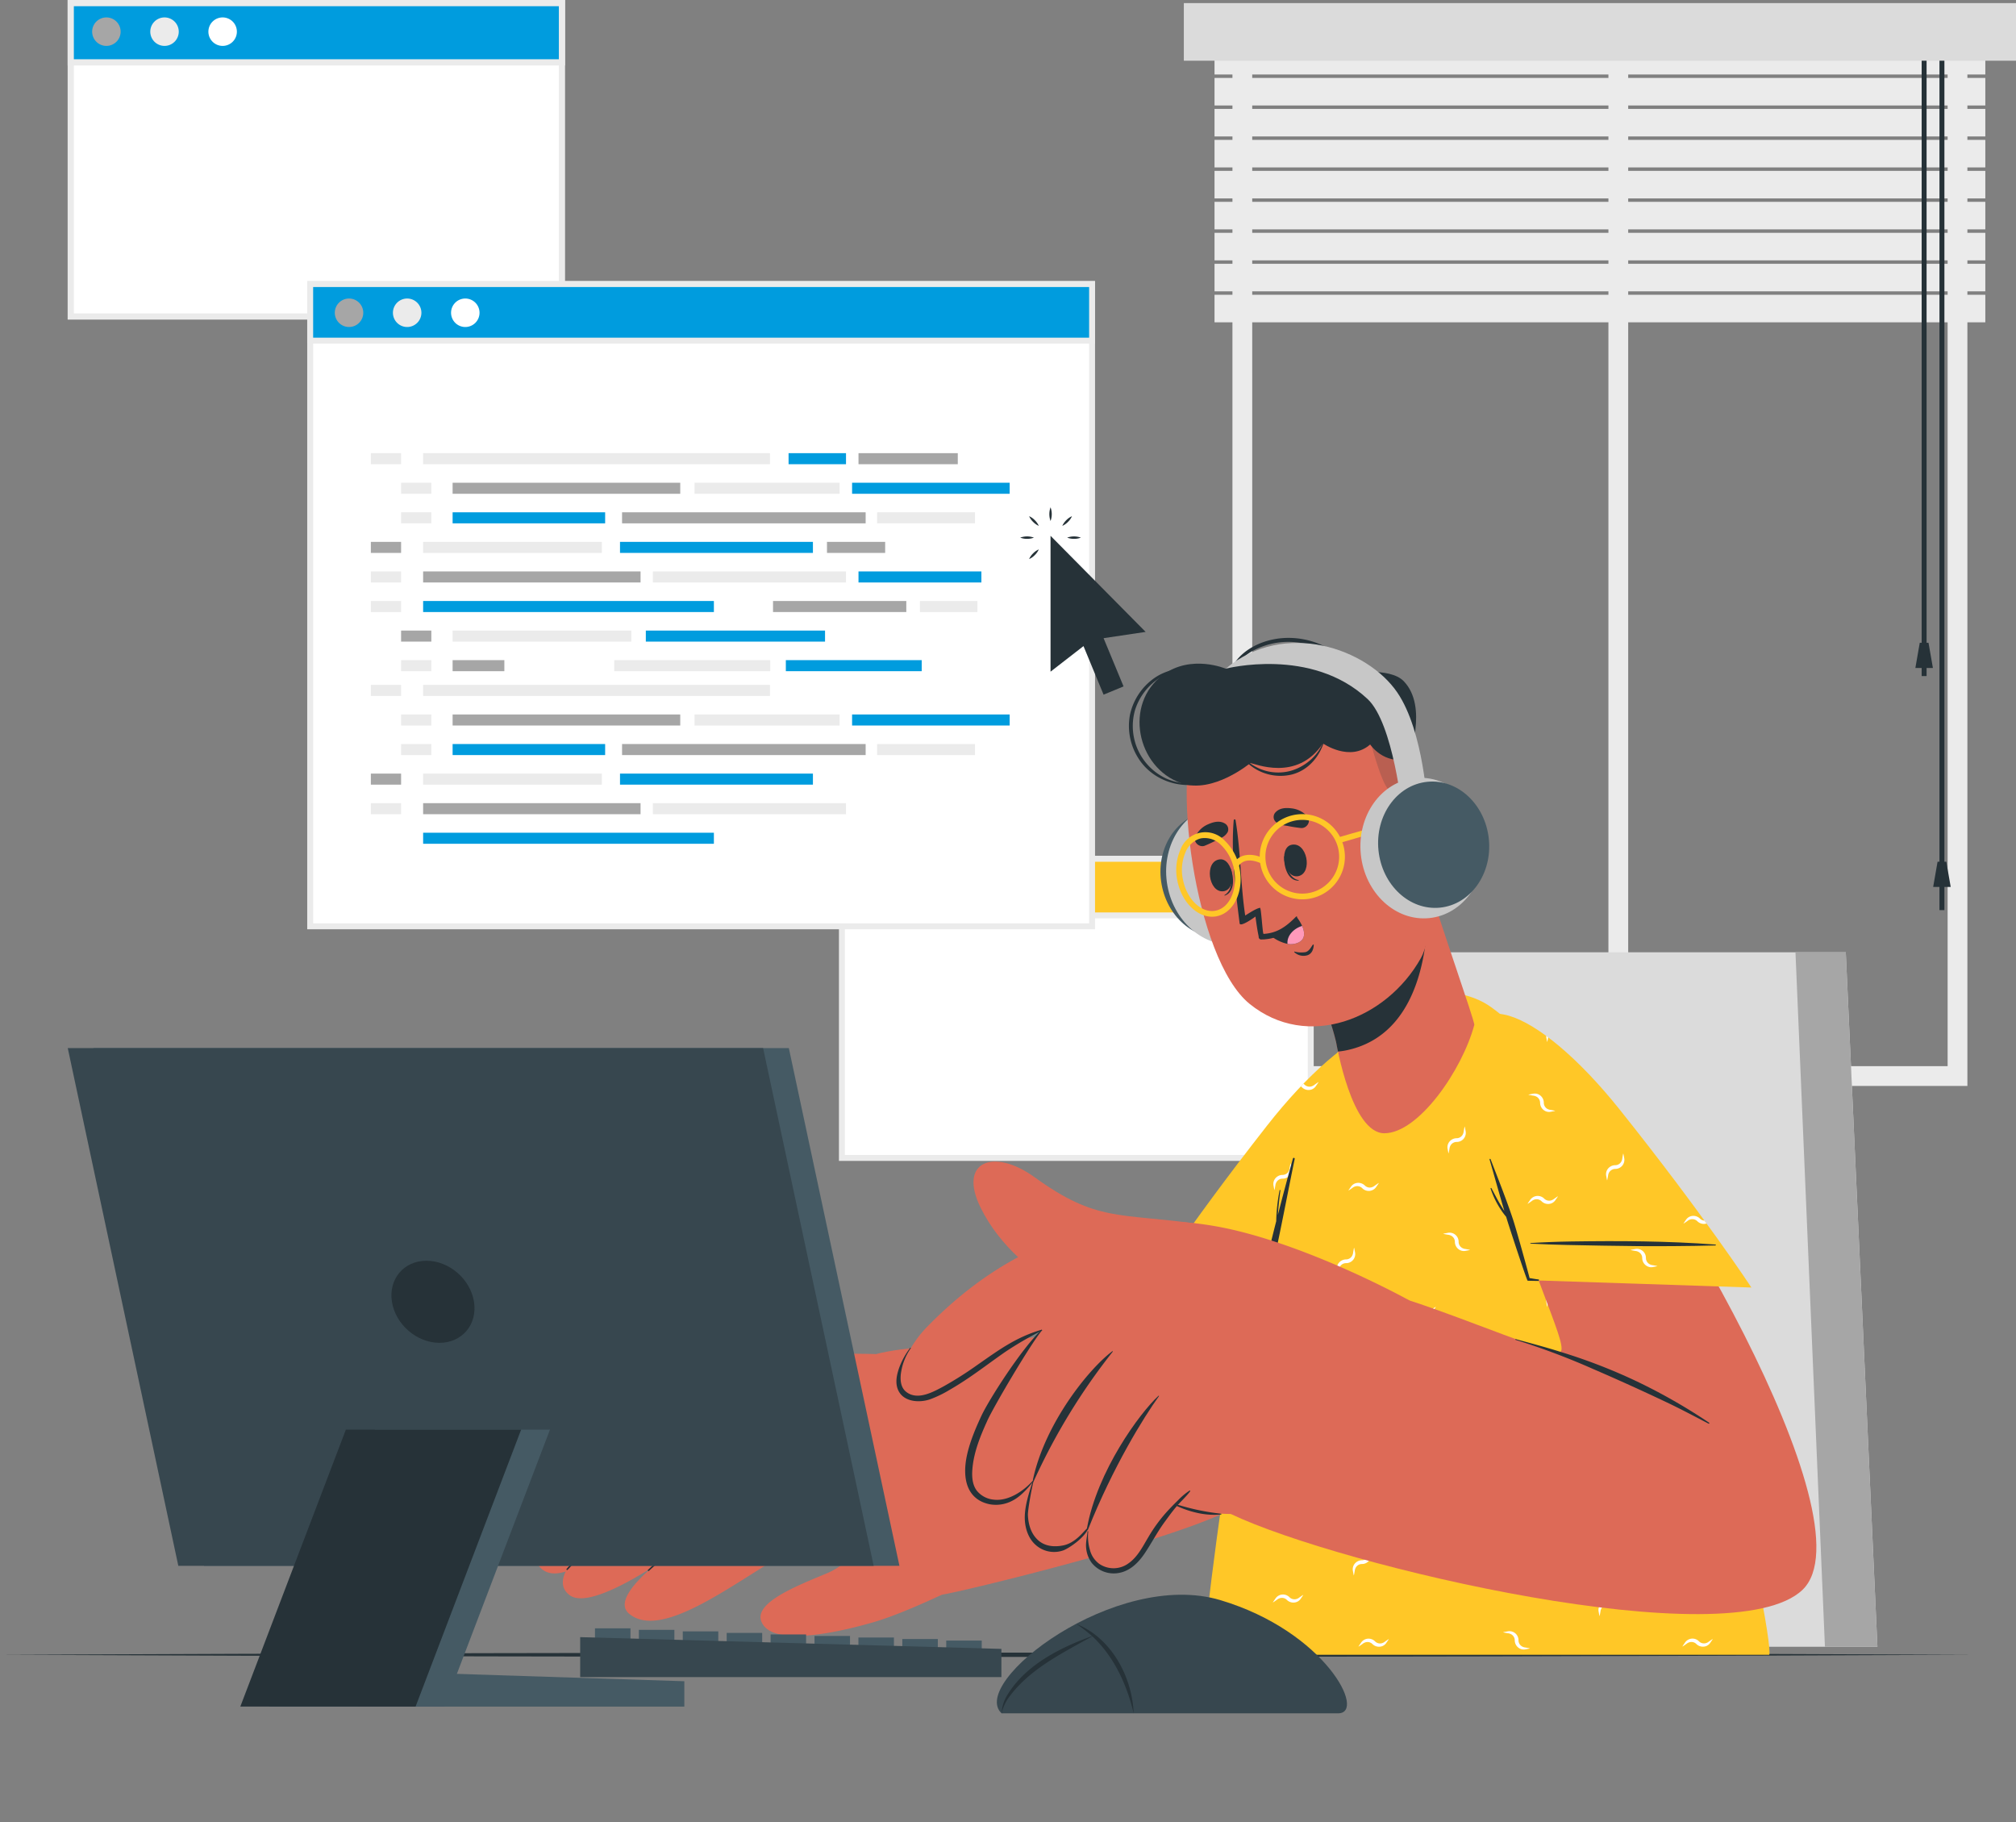 <svg xmlns="http://www.w3.org/2000/svg" xmlns:xlink="http://www.w3.org/1999/xlink" width="700" height="632.615" viewBox="0 0 700 632.615"><rect x="0" y="0" width="700" height="632.615" fill="#808080" stroke="none"/><defs><clipPath id="a"><rect width="700" height="632.615" fill="none"></rect></clipPath><clipPath id="d"><rect width="23.061" height="46.441" fill="none"></rect></clipPath></defs><g transform="translate(-9280 3676.989)"><path d="M524,375.985H268.808V1.409H524Zm-248.321-6.864H517.133V8.276H275.676Z" transform="translate(9439.125 -3675.978)" fill="#ebebeb"></path><rect width="6.865" height="362.486" transform="translate(9838.482 -3665.91)" fill="#ebebeb"></rect><rect width="267.637" height="9.559" transform="translate(9701.71 -3660.689)" fill="#ebebeb"></rect><rect width="267.637" height="9.559" transform="translate(9701.71 -3649.936)" fill="#ebebeb"></rect><rect width="267.637" height="9.559" transform="translate(9701.71 -3639.182)" fill="#ebebeb"></rect><rect width="267.637" height="9.559" transform="translate(9701.71 -3628.426)" fill="#ebebeb"></rect><rect width="267.637" height="9.559" transform="translate(9701.71 -3617.672)" fill="#ebebeb"></rect><rect width="267.637" height="9.559" transform="translate(9701.71 -3606.919)" fill="#ebebeb"></rect><rect width="267.637" height="9.559" transform="translate(9701.71 -3596.165)" fill="#ebebeb"></rect><rect width="267.637" height="9.559" transform="translate(9701.71 -3585.409)" fill="#ebebeb"></rect><rect width="267.637" height="9.559" transform="translate(9701.71 -3574.656)" fill="#ebebeb"></rect><rect width="1.716" height="220.34" transform="translate(9947.24 -3662.629)" fill="#263238"></rect><path d="M413.068,145.064h-6.093l1.527-8.753h3.038Z" transform="translate(9538.082 -3590.155)" fill="#263238"></path><rect width="1.716" height="301.592" transform="translate(9953.427 -3662.629)" fill="#263238"></rect><path d="M416.669,191.5h-6.093l1.527-8.753h3.038Z" transform="translate(9540.662 -3560.575)" fill="#263238"></path><rect width="288.944" height="19.997" transform="translate(9691.055 -3675.909)" fill="#dbdbdb"></rect><path d="M486.047,451.311H278.179l41.446-241.094H475.064Z" transform="translate(9445.836 -3556.611)" fill="#dbdbdb"></path><path d="M411.174,451.311H392.948L382.719,210.217H400.19Z" transform="translate(9520.71 -3556.611)" fill="#a6a6a6"></path><g transform="translate(9280 -3676.989)"><g clip-path="url(#a)"><path d="M0,350.992c219.606-1,465.954-1.011,685.557,0-219.6,1.011-465.952,1-685.557,0" transform="translate(0 223.474)" fill="#263238"></path></g></g><rect width="170.559" height="108.8" transform="translate(9304.566 -3675.909)" fill="#fff"></rect><path d="M15.841,2.154H184.248V108.8H15.841Zm-2.155,108.8H186.4V0H13.686Z" transform="translate(9289.803 -3676.988)" fill="#ebebeb"></path><path d="M0,0H170.559V20.576H0Z" transform="translate(9304.566 -3675.911)" fill="#009cde"></path><path d="M15.841,2.153H184.248v18.42H15.841ZM13.686,22.735H186.4V0H13.686Z" transform="translate(9289.803 -3676.987)" fill="#ebebeb"></path><g transform="translate(9280 -3676.989)"><g clip-path="url(#a)"><path d="M29.42,8.635a4.943,4.943,0,1,1-4.943-4.944A4.943,4.943,0,0,1,29.42,8.635" transform="translate(12.464 2.357)" fill="#a6a6a6"></path><path d="M41.741,8.635a4.943,4.943,0,1,1-4.946-4.944,4.943,4.943,0,0,1,4.946,4.944" transform="translate(20.326 2.357)" fill="#ebebeb"></path><path d="M54.062,8.635a4.943,4.943,0,1,1-4.943-4.944,4.943,4.943,0,0,1,4.943,4.944" transform="translate(28.186 2.357)" fill="#fff"></path><rect width="162.792" height="103.845" transform="translate(292.331 298.145)" fill="#fff"></rect><path d="M342.681,287.284H177.831v-105.9h164.85Zm-162.79-2.059H340.624V183.437H179.891Z" transform="translate(113.469 115.734)" fill="#ebebeb"></path><rect width="162.792" height="19.638" transform="translate(292.331 298.143)" fill="#ffc727"></rect><path d="M342.681,203.078H177.831v-21.7h164.85Zm-162.79-2.059H340.624v-17.58H179.891Z" transform="translate(113.469 115.734)" fill="#ebebeb"></path><path d="M193.567,190.016a4.943,4.943,0,1,1-4.943-4.942,4.943,4.943,0,0,1,4.943,4.942" transform="translate(117.199 118.09)" fill="#a6a6a6"></path><path d="M205.888,190.016a4.943,4.943,0,1,1-4.942-4.942,4.943,4.943,0,0,1,4.942,4.942" transform="translate(125.061 118.09)" fill="#ebebeb"></path><path d="M218.209,190.016a4.943,4.943,0,1,1-4.943-4.942,4.943,4.943,0,0,1,4.943,4.942" transform="translate(132.922 118.09)" fill="#fff"></path><rect width="271.49" height="222.961" transform="translate(107.701 98.616)" fill="#fff"></rect><path d="M338.669,284.592H65.121V59.574H338.669ZM67.18,282.535H336.615V61.631H67.18Z" transform="translate(41.551 38.013)" fill="#ebebeb"></path><rect width="271.49" height="19.638" transform="translate(107.701 98.614)" fill="#009cde"></rect><path d="M338.669,81.269H65.121v-21.7H338.669ZM67.18,79.211H336.615V61.631H67.18Z" transform="translate(41.551 38.014)" fill="#ebebeb"></path><path d="M80.854,68.208a4.943,4.943,0,1,1-4.943-4.942,4.943,4.943,0,0,1,4.943,4.942" transform="translate(45.282 40.369)" fill="#a6a6a6"></path><path d="M93.175,68.208a4.943,4.943,0,1,1-4.942-4.942,4.943,4.943,0,0,1,4.942,4.942" transform="translate(53.144 40.369)" fill="#ebebeb"></path><path d="M105.5,68.208a4.943,4.943,0,1,1-4.942-4.942,4.943,4.943,0,0,1,4.942,4.942" transform="translate(61.004 40.369)" fill="#fff"></path><rect width="10.5" height="3.835" transform="translate(128.768 157.32)" fill="#ebebeb"></rect><rect width="120.438" height="3.835" transform="translate(146.92 157.32)" fill="#ebebeb"></rect><rect width="19.943" height="3.835" transform="translate(273.809 157.32)" fill="#009cde"></rect><rect width="19.943" height="3.835" transform="translate(319.426 208.641)" fill="#ebebeb"></rect><rect width="34.476" height="3.835" transform="translate(298.089 157.32)" fill="#a6a6a6"></rect><rect width="10.5" height="3.835" transform="translate(139.268 167.585)" fill="#ebebeb"></rect><rect width="79.04" height="3.835" transform="translate(157.155 167.585)" fill="#a6a6a6"></rect><rect width="46.279" height="3.835" transform="translate(268.41 208.641)" fill="#a6a6a6"></rect><rect width="75.495" height="3.835" transform="translate(146.919 198.377)" fill="#a6a6a6"></rect><rect width="52.962" height="3.835" transform="translate(157.157 177.849)" fill="#009cde"></rect><rect width="20.2" height="3.835" transform="translate(287.147 188.113)" fill="#a6a6a6"></rect><rect width="84.577" height="3.835" transform="translate(215.994 177.849)" fill="#a6a6a6"></rect><rect width="100.957" height="3.835" transform="translate(146.92 208.641)" fill="#009cde"></rect><rect width="54.713" height="3.835" transform="translate(295.864 167.585)" fill="#009cde"></rect><rect width="50.372" height="3.835" transform="translate(241.159 167.585)" fill="#ebebeb"></rect><rect width="33.991" height="3.835" transform="translate(304.546 177.849)" fill="#ebebeb"></rect><rect width="10.5" height="3.835" transform="translate(139.268 177.849)" fill="#ebebeb"></rect><rect width="10.5" height="3.835" transform="translate(128.768 188.113)" fill="#a6a6a6"></rect><rect width="62.053" height="3.835" transform="translate(146.919 188.113)" fill="#ebebeb"></rect><rect width="62.053" height="3.835" transform="translate(157.155 218.906)" fill="#ebebeb"></rect><rect width="47.175" height="3.835" transform="translate(272.862 229.171)" fill="#009cde"></rect><rect width="62.226" height="3.835" transform="translate(224.245 218.906)" fill="#009cde"></rect><rect width="54.166" height="3.835" transform="translate(213.271 229.171)" fill="#ebebeb"></rect><rect width="17.966" height="3.835" transform="translate(157.157 229.171)" fill="#a6a6a6"></rect><rect width="67.067" height="3.835" transform="translate(226.686 198.377)" fill="#ebebeb"></rect><rect width="42.673" height="3.835" transform="translate(298.089 198.377)" fill="#009cde"></rect><rect width="66.985" height="3.835" transform="translate(215.281 188.113)" fill="#009cde"></rect><rect width="10.5" height="3.835" transform="translate(128.768 198.377)" fill="#ebebeb"></rect><rect width="10.5" height="3.835" transform="translate(128.768 208.641)" fill="#ebebeb"></rect><rect width="10.5" height="3.835" transform="translate(139.268 218.906)" fill="#a6a6a6"></rect><rect width="10.5" height="3.835" transform="translate(139.268 229.171)" fill="#ebebeb"></rect><rect width="10.5" height="3.835" transform="translate(128.768 237.767)" fill="#ebebeb"></rect><rect width="120.438" height="3.835" transform="translate(146.92 237.767)" fill="#ebebeb"></rect><rect width="10.5" height="3.835" transform="translate(139.268 248.032)" fill="#ebebeb"></rect><rect width="79.04" height="3.835" transform="translate(157.155 248.032)" fill="#a6a6a6"></rect><rect width="75.495" height="3.835" transform="translate(146.919 278.824)" fill="#a6a6a6"></rect><rect width="52.962" height="3.835" transform="translate(157.157 258.295)" fill="#009cde"></rect><rect width="84.577" height="3.835" transform="translate(215.994 258.295)" fill="#a6a6a6"></rect><rect width="100.957" height="3.835" transform="translate(146.92 289.088)" fill="#009cde"></rect><rect width="54.713" height="3.835" transform="translate(295.864 248.032)" fill="#009cde"></rect><rect width="50.372" height="3.835" transform="translate(241.159 248.032)" fill="#ebebeb"></rect><rect width="33.991" height="3.835" transform="translate(304.546 258.295)" fill="#ebebeb"></rect><rect width="10.5" height="3.835" transform="translate(139.268 258.295)" fill="#ebebeb"></rect><rect width="10.5" height="3.835" transform="translate(128.768 268.559)" fill="#a6a6a6"></rect><rect width="62.053" height="3.835" transform="translate(146.919 268.559)" fill="#ebebeb"></rect><rect width="67.067" height="3.835" transform="translate(226.686 278.824)" fill="#ebebeb"></rect><rect width="66.985" height="3.835" transform="translate(215.281 268.559)" fill="#009cde"></rect><rect width="10.5" height="3.835" transform="translate(128.768 278.824)" fill="#ebebeb"></rect><path d="M241.1,149.093l6.935,16.746L241.1,168.7l-6.973-16.857-11.445,8.88V113.554l33.02,33.359Z" transform="translate(142.087 72.455)" fill="#263238"></path><path d="M222.85,112.262a6.918,6.918,0,0,1,0-4.744,6.917,6.917,0,0,1,0,4.744" transform="translate(141.924 68.604)" fill="#263238"></path><path d="M221.5,112.753a6.263,6.263,0,0,1-1.974-1.381,6.193,6.193,0,0,1-1.381-1.972,6.154,6.154,0,0,1,1.974,1.379,6.292,6.292,0,0,1,1.381,1.974" transform="translate(139.189 69.805)" fill="#263238"></path><path d="M221.008,114.1a6.264,6.264,0,0,1-2.372.419,6.18,6.18,0,0,1-2.372-.419,6.918,6.918,0,0,1,4.743,0" transform="translate(137.989 72.539)" fill="#263238"></path><path d="M221.5,116.435a6.292,6.292,0,0,1-1.381,1.974,6.185,6.185,0,0,1-1.974,1.381,6.182,6.182,0,0,1,1.381-1.974,6.264,6.264,0,0,1,1.974-1.381" transform="translate(139.189 74.294)" fill="#263238"></path><path d="M226.214,114.1a6.918,6.918,0,0,1,4.744,0,6.18,6.18,0,0,1-2.372.419,6.269,6.269,0,0,1-2.372-.419" transform="translate(144.338 72.539)" fill="#263238"></path><path d="M225.181,112.753a6.292,6.292,0,0,1,1.381-1.974,6.154,6.154,0,0,1,1.974-1.379,6.194,6.194,0,0,1-1.381,1.972,6.264,6.264,0,0,1-1.974,1.381" transform="translate(143.679 69.805)" fill="#263238"></path></g></g><g transform="translate(9280 -3676.989)"><g clip-path="url(#a)"><path d="M371.8,243.848c-12.631,55-38.193,124.638-57.946,138.687-15.935,11.331-99.511,31.293-104.17,31.795-11.539,1.165-34.325-80.343-22.364-83.65,15.07-4.174,86.7-6.4,90.773-10.587,4.228-4.375,30.294-39.673,59.805-80.566,20.367-28.256,41.737-29.8,33.9,4.326" transform="translate(117.366 139.279)" fill="#dd6a57"></path><path d="M264.124,366.074c-1.375.7-20.89,10.511-32.958,14.01-9,2.609-35.122,9.425-38.978-.2-2.641-6.562,12.25-12.379,22.683-16.726,5.5-2.29,12.273-8.045,10.65-11.58-2.832-6.178-16.985.028-26.291,5.435-18,10.458-41.968,29.279-52.964,20.15-4.151-3.453.673-9.737,7.733-15.9-11.455,7.181-23.671,13.073-28.437,9.42-2.735-2.079-2.862-4.934-1.34-8.194-3.537,1.15-6.662.926-8.837-1.377-3.725-3.9-1.908-9.648,2.166-15.543a4.441,4.441,0,0,1-3.383-2.223c-7.889-12.021,31.573-46.534,45.223-49.765,40.154-9.546,82.868-6.066,82.868-6.066,15.771,12.6,21.9,78.53,21.863,78.558" transform="translate(72.187 183.059)" fill="#dd6a57"></path><path d="M189.65,312.669a68.173,68.173,0,0,0-26.782,10.308c-10.179,6.719-16.931,14.584-25.472,22.5-.224.208.088.564.318.355,4.069-3.763,20.931-17.917,25.287-21.133a64.9,64.9,0,0,1,26.688-11.871c.1-.019.069-.175-.036-.162" transform="translate(87.617 199.501)" fill="#263238"></path><path d="M193.168,302.269c-10.552,2.888-21.367,5.8-31.16,10.793-10.72,5.463-19.106,14.369-27.356,22.938q-7.428,7.72-14.512,15.765c-.2.224.105.58.318.355q12.554-13.281,25.895-25.792a85.842,85.842,0,0,1,28.419-17.908c6.037-2.3,12.243-4.136,18.436-5.962.116-.034.08-.22-.039-.186" transform="translate(76.616 192.863)" fill="#263238"></path><path d="M184.734,293.171c-10.252,2.105-19.2,3.907-28.277,9.4-12.018,7.273-23.625,19.529-27.693,23.874-4.5,4.8-8.829,9.743-13.086,14.756-.175.2.175.511.357.31a340.211,340.211,0,0,1,31.279-30.975A67.724,67.724,0,0,1,164.8,299.162c6.38-2.748,13.218-4.307,19.95-5.922a.036.036,0,0,0-.015-.07" transform="translate(73.779 187.061)" fill="#263238"></path><path d="M241.8,312.655l77.038-3.268s13.988-38.174,19.135-72.061S314.247,215.6,285.647,252.1,241.8,312.655,241.8,312.655" transform="translate(154.279 138.697)" fill="#ffc727"></path><path d="M257.186,282c.525-.147,1.05-.21,1.569-.316a3.137,3.137,0,0,1,3.811,3.054,2.457,2.457,0,0,0,1.122,2.11,2.861,2.861,0,0,0,1.3.438c.525.108,1.05.171,1.575.318-.525.147-1.05.21-1.575.318a3.07,3.07,0,0,1-1.75-.169,3.23,3.23,0,0,1-1.963-2.99,2.426,2.426,0,0,0-1.193-2.046,3.08,3.08,0,0,0-1.324-.4c-.525-.107-1.05-.169-1.569-.314m54.2-46.8a3.073,3.073,0,0,1,1.322.4,2.423,2.423,0,0,1,1.192,2.044,3.237,3.237,0,0,0,1.964,2.99,3.068,3.068,0,0,0,1.75.169c.525-.108,1.05-.171,1.575-.318-.525-.147-1.05-.21-1.575-.318a2.861,2.861,0,0,1-1.3-.438,2.457,2.457,0,0,1-1.122-2.11,3.137,3.137,0,0,0-3.812-3.054c-.525.107-1.05.169-1.569.314.525.147,1.05.21,1.569.316m1.956,30.013a3.063,3.063,0,0,1-1.219.654,2.423,2.423,0,0,1-2.288-.6,3.232,3.232,0,0,0-3.5-.725,3.083,3.083,0,0,0-1.358,1.119c-.293.447-.62.862-.885,1.335.473-.262.888-.591,1.335-.885a2.862,2.862,0,0,1,1.225-.608,2.454,2.454,0,0,1,2.285.7,3.14,3.14,0,0,0,4.855-.535c.293-.445.62-.86.886-1.333-.473.267-.888.593-1.333.886M292.413,230.2a3.221,3.221,0,0,1-1.225.655,2.463,2.463,0,0,1-2.293-.606,4.293,4.293,0,0,0-.41-.361c-.311.311-.606.622-.9.95a2.068,2.068,0,0,1,.426.344,3.2,3.2,0,0,0,3.538.622,3.143,3.143,0,0,0,1.313-1.163c.295-.442.622-.851.885-1.326-.475.262-.885.59-1.326.885m-8.722,28.85a3.052,3.052,0,0,1-.4,1.322,2.42,2.42,0,0,1-2.046,1.193,3.238,3.238,0,0,0-2.99,1.964,3.067,3.067,0,0,0-.167,1.75c.107.525.171,1.05.318,1.569.146-.525.21-1.05.318-1.569a2.853,2.853,0,0,1,.438-1.3,2.456,2.456,0,0,1,2.108-1.124,3.139,3.139,0,0,0,3.055-3.81c-.107-.525-.171-1.05-.316-1.569-.146.525-.21,1.05-.316,1.569m22.055,29.338a3.075,3.075,0,0,1-.4,1.322,2.422,2.422,0,0,1-2.046,1.193,3.238,3.238,0,0,0-2.99,1.963,3.085,3.085,0,0,0-.169,1.75c.108.525.175,1.05.318,1.575.147-.525.211-1.05.318-1.575a2.888,2.888,0,0,1,.438-1.294,2.461,2.461,0,0,1,2.11-1.124,3.139,3.139,0,0,0,3.055-3.81c-.107-.525-.171-1.05-.316-1.575-.146.525-.21,1.05-.316,1.575" transform="translate(164.1 146.319)" fill="#fff"></path><path d="M315.455,263.383c-16.661-.424-33.375.314-50.032,1.381q-7.069.452-14.114,1.238c-.131.015-.148.21-.006.21,8.325.038,16.648-.263,24.974-.525,8.348-.256,16.7-.58,25.046-1.069,4.709-.276,9.416-.549,14.122-.922.2-.017.218-.311.01-.316" transform="translate(160.284 167.978)" fill="#263238"></path><path d="M254.988,440.333H451.61c2.166-3.974-30.06-176.209-96.372-224.7-14.713-10.762-40.813-3.841-48.072,6.621-36.487,52.587-52.182,218.083-52.182,218.083" transform="translate(162.699 134.134)" fill="#ffc727"></path><path d="M337.953,291.957c.525-.146,1.05-.21,1.575-.316a3.139,3.139,0,0,1,3.81,3.055,2.45,2.45,0,0,0,1.124,2.108,2.867,2.867,0,0,0,1.294.438c.525.107,1.05.171,1.575.318-.525.146-1.05.21-1.575.318a3.07,3.07,0,0,1-1.75-.169,3.231,3.231,0,0,1-1.963-2.99,2.422,2.422,0,0,0-1.193-2.046,3.074,3.074,0,0,0-1.322-.4c-.525-.107-1.05-.171-1.575-.316M368.5,395.922a3.037,3.037,0,0,1,1.322.4,2.42,2.42,0,0,1,1.193,2.046,3.238,3.238,0,0,0,1.963,2.99,3.07,3.07,0,0,0,1.75.167c.525-.107,1.05-.171,1.575-.318-.525-.146-1.05-.21-1.575-.318a2.847,2.847,0,0,1-1.294-.437,2.45,2.45,0,0,1-1.123-2.11,3.14,3.14,0,0,0-3.81-3.054c-.525.107-1.05.171-1.575.316.525.146,1.05.208,1.575.316m36.067-98.045a3.074,3.074,0,0,1,1.322.4,2.419,2.419,0,0,1,1.193,2.046,3.238,3.238,0,0,0,1.964,2.99,3.068,3.068,0,0,0,1.75.169c.525-.108,1.05-.171,1.569-.318-.525-.147-1.05-.21-1.569-.318a2.855,2.855,0,0,1-1.3-.437,2.45,2.45,0,0,1-1.122-2.11,3.137,3.137,0,0,0-3.811-3.054c-.525.107-1.05.169-1.575.316.525.146,1.05.208,1.575.314M312.36,245.16a3.08,3.08,0,0,1,1.322.4,2.424,2.424,0,0,1,1.193,2.046,3.231,3.231,0,0,0,1.963,2.99,3.07,3.07,0,0,0,1.75.169c.525-.108,1.05-.175,1.575-.318-.525-.147-1.05-.211-1.575-.318a2.888,2.888,0,0,1-1.294-.437,2.457,2.457,0,0,1-1.123-2.11,3.139,3.139,0,0,0-3.81-3.055c-.525.107-1.05.171-1.575.316.525.146,1.05.21,1.575.316m56.755-1.189a3.063,3.063,0,0,1,1.324.4,2.421,2.421,0,0,1,1.193,2.044,3.231,3.231,0,0,0,1.963,2.99,3.069,3.069,0,0,0,1.75.169c.525-.108,1.05-.171,1.569-.318-.525-.147-1.05-.21-1.569-.318a2.854,2.854,0,0,1-1.3-.437,2.457,2.457,0,0,1-1.122-2.11,3.137,3.137,0,0,0-3.812-3.054c-.525.107-1.05.169-1.569.316.525.146,1.05.208,1.569.314m-70.689,91.673a3.087,3.087,0,0,1,1.324.4,2.418,2.418,0,0,1,1.191,2.046,3.238,3.238,0,0,0,1.964,2.99,3.069,3.069,0,0,0,1.75.169c.525-.108,1.05-.175,1.569-.319-.525-.146-1.05-.21-1.569-.316a2.874,2.874,0,0,1-1.3-.437,2.46,2.46,0,0,1-1.124-2.108,3.139,3.139,0,0,0-3.81-3.055c-.525.107-1.05.171-1.569.316.525.146,1.05.21,1.569.316m61.9,94.972a3.03,3.03,0,0,1,1.322.4,2.42,2.42,0,0,1,1.193,2.046,3.237,3.237,0,0,0,1.963,2.99,3.069,3.069,0,0,0,1.75.167c.525-.107,1.05-.171,1.575-.318-.525-.146-1.05-.21-1.575-.318a2.848,2.848,0,0,1-1.294-.437,2.457,2.457,0,0,1-1.123-2.11,3.139,3.139,0,0,0-3.81-3.053c-.525.107-1.05.171-1.575.316.525.146,1.05.21,1.575.316m-30.476-51.031a3.074,3.074,0,0,1,1.322.4,2.422,2.422,0,0,1,1.193,2.046,3.237,3.237,0,0,0,1.964,2.99,3.069,3.069,0,0,0,1.75.169c.525-.108,1.05-.175,1.569-.318-.525-.147-1.05-.211-1.569-.318a2.893,2.893,0,0,1-1.3-.438,2.46,2.46,0,0,1-1.123-2.11,3.139,3.139,0,0,0-3.81-3.055c-.525.108-1.05.171-1.575.316.525.146,1.05.21,1.575.316M260.07,431.892a2.892,2.892,0,0,1-1.294-.442,2.4,2.4,0,0,1-1.114-2.113A3.189,3.189,0,0,0,255.8,426.5c-.049.426-.1.819-.131,1.212a2.265,2.265,0,0,1,.688,1.655,3.247,3.247,0,0,0,1.966,2.981,2.991,2.991,0,0,0,1.75.18c.525-.115,1.05-.18,1.575-.327-.525-.147-1.05-.213-1.575-.311m13.4-43.039a3.051,3.051,0,0,1,1.322.4,2.418,2.418,0,0,1,1.193,2.046,3.231,3.231,0,0,0,1.963,2.989,3.084,3.084,0,0,0,1.75.167c.525-.107,1.05-.171,1.575-.318-.525-.146-1.05-.21-1.575-.318a2.848,2.848,0,0,1-1.294-.438,2.456,2.456,0,0,1-1.124-2.11,3.14,3.14,0,0,0-3.81-3.054c-.525.107-1.05.171-1.575.316.525.146,1.05.21,1.575.316M355.8,336.891a3.051,3.051,0,0,1,1.322.4,2.42,2.42,0,0,1,1.193,2.046,3.237,3.237,0,0,0,1.964,2.99,3.068,3.068,0,0,0,1.75.169c.525-.108,1.05-.175,1.575-.319-.525-.146-1.05-.21-1.575-.318a2.854,2.854,0,0,1-1.3-.438,2.454,2.454,0,0,1-1.122-2.108,3.14,3.14,0,0,0-3.812-3.055c-.525.107-1.05.171-1.569.316.525.146,1.05.21,1.569.316m72.1,69.87a3.08,3.08,0,0,1,1.322.4,2.422,2.422,0,0,1,1.193,2.046,3.231,3.231,0,0,0,1.963,2.99,3.071,3.071,0,0,0,1.75.169c.525-.108,1.05-.175,1.575-.318-.525-.147-1.05-.211-1.575-.319a2.847,2.847,0,0,1-1.294-.437,2.45,2.45,0,0,1-1.123-2.108,3.14,3.14,0,0,0-3.81-3.055c-.525.108-1.05.171-1.575.316.525.146,1.05.21,1.575.316m-28.619-42.646a3.051,3.051,0,0,1,1.322.4,2.422,2.422,0,0,1,1.193,2.046,3.237,3.237,0,0,0,1.963,2.99,3.07,3.07,0,0,0,1.75.167c.525-.107,1.05-.171,1.575-.318-.525-.146-1.05-.21-1.575-.318a2.847,2.847,0,0,1-1.294-.438,2.456,2.456,0,0,1-1.123-2.108,3.139,3.139,0,0,0-3.81-3.055c-.525.107-1.05.171-1.575.316.525.146,1.05.21,1.575.316m-84.962-88.937a3.063,3.063,0,0,1-1.217.652,2.421,2.421,0,0,1-2.29-.6,3.232,3.232,0,0,0-3.5-.725,3.063,3.063,0,0,0-1.356,1.119c-.295.445-.621.862-.886,1.335.473-.267.888-.591,1.335-.886a2.858,2.858,0,0,1,1.225-.606,2.45,2.45,0,0,1,2.285.7,3.141,3.141,0,0,0,4.855-.534c.295-.445.62-.862.886-1.335-.473.267-.888.593-1.333.888m84.716,60.957a3.043,3.043,0,0,1-1.217.652,2.422,2.422,0,0,1-2.29-.6,3.229,3.229,0,0,0-3.5-.725,3.074,3.074,0,0,0-1.358,1.119c-.293.447-.62.862-.886,1.335.475-.262.89-.591,1.337-.885a2.863,2.863,0,0,1,1.225-.608,2.45,2.45,0,0,1,2.285.7,3.137,3.137,0,0,0,4.854-.536c.295-.445.621-.86.888-1.333-.473.267-.888.592-1.335.886m-52.873-113.5a3.063,3.063,0,0,1-1.217.652,2.421,2.421,0,0,1-2.29-.6,3.232,3.232,0,0,0-3.5-.725,3.063,3.063,0,0,0-1.356,1.119c-.295.445-.62.862-.886,1.335.473-.262.89-.591,1.335-.886a2.861,2.861,0,0,1,1.225-.608,2.463,2.463,0,0,1,2.286.7,3.14,3.14,0,0,0,4.854-.534c.295-.445.62-.862.886-1.335-.473.267-.888.593-1.333.888m-1.047,33.614a3.081,3.081,0,0,1-.4,1.322,2.426,2.426,0,0,1-2.046,1.193,3.231,3.231,0,0,0-2.99,1.963,3.07,3.07,0,0,0-.169,1.75c.109.525.175,1.05.318,1.575.147-.525.212-1.05.318-1.575a2.9,2.9,0,0,1,.438-1.3,2.459,2.459,0,0,1,2.11-1.122,3.14,3.14,0,0,0,3.055-3.81c-.109-.525-.171-1.05-.316-1.575-.146.525-.21,1.05-.316,1.575m-12.476,92.11a3.062,3.062,0,0,1-.4,1.322,2.418,2.418,0,0,1-2.044,1.193,3.238,3.238,0,0,0-2.991,1.963,3.083,3.083,0,0,0-.167,1.75c.108.525.171,1.05.318,1.575.147-.525.21-1.05.318-1.575a2.847,2.847,0,0,1,.437-1.294,2.45,2.45,0,0,1,2.11-1.124,3.136,3.136,0,0,0,3.054-3.81c-.107-.525-.171-1.05-.316-1.575-.146.525-.208,1.05-.314,1.575m65.362-80.237a1.324,1.324,0,0,1-.262.017,3.227,3.227,0,0,0-3,1.965,3.105,3.105,0,0,0-.164,1.75c.1.525.164,1.05.311,1.575.147-.525.213-1.05.327-1.575a2.817,2.817,0,0,1,.426-1.294,2.488,2.488,0,0,1,2.113-1.13,2.517,2.517,0,0,0,.851-.148c-.2-.393-.41-.77-.606-1.163M397.557,416.9a3.044,3.044,0,0,1-.4,1.324,2.426,2.426,0,0,1-2.046,1.193,3.23,3.23,0,0,0-2.988,1.963,3.068,3.068,0,0,0-.169,1.75c.108.525.171,1.05.318,1.569.147-.525.21-1.05.318-1.569a2.86,2.86,0,0,1,.437-1.3,2.455,2.455,0,0,1,2.11-1.122,3.14,3.14,0,0,0,3.054-3.811c-.107-.525-.169-1.05-.316-1.569-.146.525-.208,1.05-.316,1.569m28.119-83.5a.489.489,0,0,1-.066.131,2.387,2.387,0,0,1-2.048,1.2,3.247,3.247,0,0,0-2.981,1.965,2.99,2.99,0,0,0-.18,1.75c.115.525.18,1.05.327,1.575.147-.525.213-1.05.311-1.575a2.892,2.892,0,0,1,.443-1.294,2.45,2.45,0,0,1,2.113-1.13,3.237,3.237,0,0,0,2.523-1.294v-.017c-.147-.426-.295-.868-.443-1.312M281.871,351.655a3.081,3.081,0,0,1-.4,1.322,2.43,2.43,0,0,1-2.046,1.193,3.23,3.23,0,0,0-2.99,1.963,3.07,3.07,0,0,0-.169,1.75c.109.525.171,1.05.318,1.575.147-.525.21-1.05.318-1.575a2.861,2.861,0,0,1,.438-1.3,2.46,2.46,0,0,1,2.11-1.122,3.136,3.136,0,0,0,3.054-3.81c-.107-.525-.169-1.05-.316-1.575-.146.525-.208,1.05-.314,1.575m3.455-82.537c-.278.917-.557,1.818-.836,2.735a3,3,0,0,0,.7-1.1,3.337,3.337,0,0,0,.131-1.638m29.494-53.835a3.081,3.081,0,0,1-.4,1.322,2.42,2.42,0,0,1-2.046,1.193,3.231,3.231,0,0,0-2.99,1.963,3.069,3.069,0,0,0-.167,1.75c.107.525.171,1.05.318,1.575.146-.525.21-1.05.318-1.575a2.847,2.847,0,0,1,.438-1.294,2.45,2.45,0,0,1,2.108-1.123,3.139,3.139,0,0,0,3.055-3.81c-.107-.525-.171-1.05-.316-1.575-.146.525-.21,1.05-.316,1.575m-8.094,83.061a3.037,3.037,0,0,1-.4,1.322,2.424,2.424,0,0,1-2.046,1.193,3.231,3.231,0,0,0-2.99,1.963,3.083,3.083,0,0,0-.169,1.75c.109.525.175,1.05.319,1.575.146-.525.21-1.05.318-1.575a2.861,2.861,0,0,1,.438-1.3,2.455,2.455,0,0,1,2.11-1.122,3.14,3.14,0,0,0,3.054-3.81c-.107-.525-.171-1.05-.316-1.575-.146.525-.21,1.05-.316,1.575M379.4,309.507a3.038,3.038,0,0,1-.4,1.324,2.422,2.422,0,0,1-2.046,1.193,3.238,3.238,0,0,0-2.99,1.963,3.083,3.083,0,0,0-.167,1.75c.108.525.171,1.05.318,1.575.147-.525.21-1.05.318-1.575a2.86,2.86,0,0,1,.438-1.3,2.457,2.457,0,0,1,2.11-1.122,3.14,3.14,0,0,0,3.054-3.811c-.107-.525-.171-1.05-.316-1.569-.146.525-.208,1.05-.316,1.569m-67.167,93.275a3.074,3.074,0,0,1-.4,1.322,2.422,2.422,0,0,1-2.046,1.193,3.237,3.237,0,0,0-2.99,1.963,3.071,3.071,0,0,0-.169,1.75c.108.525.171,1.05.318,1.575.147-.525.21-1.05.318-1.575a2.847,2.847,0,0,1,.438-1.294,2.459,2.459,0,0,1,2.11-1.124,3.135,3.135,0,0,0,3.054-3.81c-.107-.525-.169-1.05-.314-1.575-.147.525-.21,1.05-.316,1.575m56.356-122.1a3.068,3.068,0,0,1,1.217-.654,2.425,2.425,0,0,1,2.29.6,3.232,3.232,0,0,0,3.5.725,3.078,3.078,0,0,0,1.356-1.119c.295-.447.619-.862.886-1.335-.473.262-.89.592-1.335.886a2.867,2.867,0,0,1-1.225.606,2.458,2.458,0,0,1-2.286-.7,3.137,3.137,0,0,0-4.854.534c-.295.445-.621.86-.886,1.333.473-.267.888-.591,1.334-.886m-42.395,38.4a3.069,3.069,0,0,1,1.217-.654,2.426,2.426,0,0,1,2.29.6,3.231,3.231,0,0,0,3.5.725,3.078,3.078,0,0,0,1.356-1.119c.295-.447.619-.862.886-1.335-.475.262-.89.591-1.335.885a2.852,2.852,0,0,1-1.225.608,2.458,2.458,0,0,1-2.286-.7,3.139,3.139,0,0,0-4.854.535c-.295.445-.621.86-.888,1.333.473-.267.89-.593,1.335-.886m-28.72,56.569a3.063,3.063,0,0,1,1.217-.652,2.425,2.425,0,0,1,2.29.6,3.237,3.237,0,0,0,3.5.727,3.072,3.072,0,0,0,1.356-1.121c.293-.445.619-.86.886-1.335-.475.267-.89.592-1.335.886a2.871,2.871,0,0,1-1.225.608,2.458,2.458,0,0,1-2.286-.7,3.139,3.139,0,0,0-4.854.536c-.295.445-.621.86-.888,1.333.473-.267.888-.593,1.335-.888m12.414,58.782a3.084,3.084,0,0,1,1.217-.652,2.421,2.421,0,0,1,2.29.6,3.237,3.237,0,0,0,3.5.727,3.071,3.071,0,0,0,1.356-1.12c.293-.445.619-.86.886-1.335-.475.267-.89.593-1.335.886a2.871,2.871,0,0,1-1.225.608,2.458,2.458,0,0,1-2.286-.7,3.14,3.14,0,0,0-4.854.534c-.295.447-.621.862-.888,1.335.473-.267.89-.593,1.335-.888m55.575-64.6a3.063,3.063,0,0,1,1.217-.652,2.421,2.421,0,0,1,2.29.6,3.238,3.238,0,0,0,3.5.727,3.071,3.071,0,0,0,1.356-1.12c.295-.445.621-.86.886-1.335-.473.267-.89.592-1.335.886a2.887,2.887,0,0,1-1.225.608,2.459,2.459,0,0,1-2.286-.7,3.139,3.139,0,0,0-4.854.534c-.295.447-.62.862-.888,1.335.475-.267.89-.593,1.335-.888m38.271,23.426a3.043,3.043,0,0,1,1.217-.652,2.421,2.421,0,0,1,2.29.6,3.23,3.23,0,0,0,3.5.725,3.075,3.075,0,0,0,1.358-1.119c.293-.445.619-.862.886-1.335-.475.263-.889.591-1.337.886a2.853,2.853,0,0,1-1.225.606,2.457,2.457,0,0,1-2.286-.7,3.137,3.137,0,0,0-4.854.534c-.295.445-.62.86-.888,1.334.473-.267.89-.591,1.335-.886m-64.347,17.771a3.037,3.037,0,0,1,1.219-.652,2.419,2.419,0,0,1,2.288.6,3.232,3.232,0,0,0,3.5.725,3.083,3.083,0,0,0,1.358-1.119c.293-.445.619-.862.885-1.335-.473.262-.888.591-1.335.886a2.858,2.858,0,0,1-1.225.606,2.45,2.45,0,0,1-2.286-.7,3.139,3.139,0,0,0-4.855.534c-.293.445-.62.86-.886,1.333.473-.267.888-.591,1.334-.886m82.988,23.412a3.089,3.089,0,0,1,1.219-.652,2.415,2.415,0,0,1,2.288.6,3.237,3.237,0,0,0,3.5.725,3.083,3.083,0,0,0,1.358-1.119c.293-.447.62-.862.885-1.337-.473.267-.888.593-1.335.886a2.862,2.862,0,0,1-1.225.608,2.454,2.454,0,0,1-2.285-.7,3.141,3.141,0,0,0-4.855.534c-.295.447-.62.862-.886,1.335.473-.267.888-.593,1.333-.888m14.817-63.614a2.4,2.4,0,0,1-1.032-.622,3.143,3.143,0,0,0-4.848.541c-.295.442-.622.852-.885,1.326.475-.262.885-.59,1.326-.885a3.284,3.284,0,0,1,1.212-.655,2.45,2.45,0,0,1,2.293.606,3.251,3.251,0,0,0,2.275.962l-.344-1.277m-157,48.315a3.042,3.042,0,0,1,1.217-.652,2.421,2.421,0,0,1,2.29.6,3.232,3.232,0,0,0,3.5.725,3.07,3.07,0,0,0,1.356-1.119c.295-.445.621-.862.886-1.335-.473.262-.888.592-1.335.886a2.858,2.858,0,0,1-1.225.606,2.458,2.458,0,0,1-2.286-.7,3.14,3.14,0,0,0-4.854.534c-.295.445-.62.86-.886,1.333.473-.262.888-.591,1.333-.886m-4.739-98.7a3.043,3.043,0,0,1,1.217-.652,2.421,2.421,0,0,1,2.29.6,3.232,3.232,0,0,0,3.5.725,3.067,3.067,0,0,0,1.356-1.119c.295-.445.621-.862.886-1.335-.473.262-.89.591-1.335.886a2.857,2.857,0,0,1-1.225.606,2.459,2.459,0,0,1-2.286-.7,3.139,3.139,0,0,0-4.854.534c-.295.445-.62.862-.886,1.335.473-.267.888-.593,1.333-.888" transform="translate(163.126 136.363)" fill="#fff"></path><path d="M283.528,245.622q-2.713,9.806-5.25,19.64c.221-2.861.534-5.718.9-8.564.023-.169-.236-.241-.272-.066a61.764,61.764,0,0,0-1.174,10.728c-2.012,7.912-3.931,15.846-5.687,23.829-3.37,15.3-6.362,30.7-8.842,46.161-1.4,8.716-2.485,17.491-3.976,26.19-.028.162.227.226.257.062,1.368-7.715,3.182-15.389,4.865-23.049q2.506-11.413,4.87-22.858c3.178-15.337,6.539-30.636,9.7-45.977,1.779-8.642,3.439-17.307,5.224-25.947a.319.319,0,0,0-.62-.151" transform="translate(165.401 156.578)" fill="#263238"></path><path d="M284.292,190.417c2.181,11.928-4.536,23.149-15,25.061s-20.716-6.206-22.9-18.135,4.536-23.147,15-25.061,20.715,6.206,22.9,18.135" transform="translate(156.952 109.75)" fill="#455a64"></path><path d="M289.8,191c2.425,13.27-5.047,25.752-16.689,27.88s-23.046-6.906-25.47-20.174,5.045-25.754,16.689-27.88,23.046,6.9,25.47,20.174" transform="translate(157.72 108.8)" fill="#c7c7c7"></path><path d="M304.614,272.705c11.858-.069,26.95-21.875,31.187-37.61.284-1.08-12.91-38.209-14.759-45.839-.374-1.568-45.03,23.231-45.03,23.231s8.584,14.85,11.725,28.175c.25,1.117,5.414,32.106,16.875,32.047" transform="translate(176.11 120.713)" fill="#dd6a57"></path><path d="M293.208,243.326a26.935,26.935,0,0,1-4.734.868c-.2-.934-.36-1.72-.475-2.326a.176.176,0,0,0-.017-.082.956.956,0,0,0-.032-.213c-.049-.229-.082-.475-.147-.721a.478.478,0,0,0-.032-.147l-.049-.2a79.4,79.4,0,0,0-2.686-8.78A139.069,139.069,0,0,0,277.73,215.5q-.344-.663-.639-1.18c-.59-1.1-.962-1.769-1.05-1.933-.032-.017-.032-.032-.032-.032h.017c.1-.066.507-.295,1.179-.672.426-.229.95-.525,1.575-.868a.087.087,0,0,0,.066-.032c.327-.18.688-.377,1.05-.573.409-.229.836-.458,1.294-.721.377-.2.788-.426,1.2-.655.066-.032.147-.082.229-.131.492-.263,1.016-.541,1.557-.851.115-.066.246-.131.36-.2.507-.278,1.032-.557,1.556-.851.262-.148.541-.295.819-.442.819-.442,1.655-.9,2.523-1.376.639-.344,1.277-.688,1.933-1.05.541-.295,1.1-.59,1.638-.885,1.838-1,3.719-2.013,5.6-3.014.606-.327,1.212-.655,1.8-.983,2.211-1.179,4.39-2.326,6.471-3.407.475-.246.934-.492,1.392-.721.311-.164.622-.327.917-.475.377-.2.737-.377,1.1-.573.819-.426,1.606-.819,2.362-1.2l1.441-.721c.7-.361,1.36-.672,1.982-.963.311-.164.622-.295.9-.426.852-.41,1.589-.737,2.2-.983.147-.066.278-.115.393-.164v.017c.556,12.925-.475,46.98-26.337,53.892" transform="translate(176.109 120.86)" fill="#263238"></path><path d="M323.249,160.384c10.574,14.875,17.775,65.639,9.55,80.232-11.924,21.158-39.389,31.953-59.371,15.806-19.368-15.653-27.582-81.972-17.655-96.052,14.623-20.737,51.856-21.962,67.476.015" transform="translate(160.499 92.109)" fill="#dd6a57"></path><path d="M272.212,181.507c.008-.133.291.124.306.262.393,3.432,1.424,7.3,4.68,7.976.1.021.116.2,0,.2-3.85.021-5.162-5.122-4.987-8.438" transform="translate(173.677 115.789)" fill="#263238"></path><path d="M274.738,179.078c5.434-1.225,7.483,9.733,2.45,10.868-4.955,1.116-7-9.843-2.45-10.868" transform="translate(173.68 114.203)" fill="#263238"></path><path d="M261.632,183.954c-.049-.124-.236.21-.2.35.742,3.374,1.024,7.365-1.837,9.065-.088.054-.047.223.064.186,3.648-1.225,3.22-6.521,1.978-9.6" transform="translate(165.604 117.358)" fill="#263238"></path><path d="M259.913,182.133c-5.537.606-3.916,11.637,1.212,11.073,5.049-.552,3.428-11.582-1.212-11.073" transform="translate(163.63 116.202)" fill="#263238"></path><path d="M279.542,178.193a43.768,43.768,0,0,1-4.523-.7c-1.733-.289-3.143-.339-4.477-1.6a2.363,2.363,0,0,1-.152-2.874c1.373-1.762,3.58-1.936,5.68-1.674a8.584,8.584,0,0,1,5.547,2.742c1.536,1.606-.015,4.23-2.076,4.1" transform="translate(172.26 109.269)" fill="#263238"></path><path d="M256.674,182.5a43.576,43.576,0,0,0,4.144-1.944c1.582-.763,2.919-1.207,3.85-2.788a2.363,2.363,0,0,0-.661-2.8c-1.811-1.305-3.98-.851-5.923-.01a8.579,8.579,0,0,0-4.55,4.19c-1.022,1.972,1.2,4.056,3.145,3.355" transform="translate(161.601 111.114)" fill="#263238"></path><path d="M280.774,200.271c-.665.947-1.271,2.194-2.483,2.526a9.1,9.1,0,0,1-3.808-.175.122.122,0,0,0-.115.2,4.653,4.653,0,0,0,4.654,1.037c1.488-.556,2-2.026,2.108-3.5.015-.206-.263-.229-.355-.088" transform="translate(175.039 127.731)" fill="#263238"></path><path d="M283.6,207.71a11.752,11.752,0,0,1-6.754,6.585,14.788,14.788,0,0,1-4.121.968,4.311,4.311,0,0,1-.811.058c-.254.015-.483.028-.765.025a.861.861,0,0,1-.824-.633v-.026a1.584,1.584,0,0,1-.033-.35l-.005-.026-.049-.3c-.56-2.6-1.05-6.623-1.05-6.623-.865.657-5.325,3.758-5.5,2.377-1.437-11.428-3.037-24.139-2.054-35.816a.32.32,0,0,1,.635-.03c1.817,10.93,1.7,22.106,3.35,33.113,1.443-.879,3.774-2.45,5.145-2.675.391.038.808,7.787,1.153,8.937a.436.436,0,0,0,.046.122c4.495-.263,7.558-2.205,11.268-5.95.218-.241.525-.062.375.246" transform="translate(166.742 110.796)" fill="#263238"></path><path d="M269.077,200.412a13.953,13.953,0,0,0,6.285,3.229,6.279,6.279,0,0,0,3.79-.467c2.579-1.221,2.181-3.72,1.286-5.755a15,15,0,0,0-1.825-3.032,18.061,18.061,0,0,1-9.537,6.024" transform="translate(171.687 124.032)" fill="#263238"></path><path d="M272.923,202.46a6.28,6.28,0,0,0,3.79-.467c2.579-1.221,2.181-3.72,1.285-5.755-2.849.84-5.357,3.351-5.075,6.221" transform="translate(174.127 125.214)" fill="#ff99ba"></path><g transform="translate(472.044 242.01)" opacity="0.2"><g clip-path="url(#d)"><path d="M297.975,179.531c3.374,4.281,10.757,14.525,13.258,14.653-2.586-16.523-6.807-30.959-13.387-38.63a34.048,34.048,0,0,0-9.671-7.812c.941,4.35,6.223,27.311,9.8,31.79" transform="translate(-288.173 -147.741)" fill="#263238"></path></g></g><path d="M264.228,163.98a16.45,16.45,0,0,0,15.532,3.858c5.353-1.5,10.341-5.876,11.7-11.381a.131.131,0,0,1,.254.064c-1.456,5.885-5.513,11.057-11.582,12.6a16.917,16.917,0,0,1-16.187-4.839c-.175-.192.087-.475.278-.3" transform="translate(168.377 99.768)" fill="#263238"></path><path d="M278.586,135.3c9.482-.858,18.757,3.4,22.941,9.455a18.427,18.427,0,0,1,3.127,11.732c-.008.167-.35.175-.35,0-.175-6.465-4.164-13.406-11.53-17.1a26.085,26.085,0,0,0-23.231-.175,16.52,16.52,0,0,0-8.007,8.061c-.146.362-.879.22-.766-.147,1.9-6.193,9.238-11.052,17.82-11.828" transform="translate(166.375 86.257)" fill="#263238"></path><path d="M239.651,158.07a20.983,20.983,0,0,1,7.625-12.217c5.4-4.246,12.023-4.457,18.609-4.527a.138.138,0,0,1,0,.276c-5.6.081-11.288.49-16.089,3.675a20.631,20.631,0,0,0-8.361,11.049,20.106,20.106,0,0,0,11.075,23.887,20.429,20.429,0,0,0,16.2-.175c.2-.087.385.2.184.295-9.221,4.462-21.017,1.361-26.425-7.466a20.9,20.9,0,0,1-2.814-14.8" transform="translate(152.677 90.176)" fill="#263238"></path><path d="M334.921,175.782s7-17.959-1.651-26.874c-4.9-5.051-18.93-2.667-18.93-2.667s-5.5-7.581-17.5-8.885c-12.13-1.317-25.364,7.227-25.364,7.227s-11.969-5.106-21.773,2.132c-13.668,10.09-9.217,32.193,6.372,37.635,10.945,3.823,23.93-6.991,23.93-6.991,1.373.025,16.2,6.745,25.213-6.835,0,0,9.4,6.563,16.41.367,0,0,4.765,7.217,13.295,4.891" transform="translate(154.12 87.555)" fill="#263238"></path><path d="M282.709,202.079a14.8,14.8,0,0,1-15.655-13.851h0a14.788,14.788,0,1,1,15.655,13.851m-13.682-13.973a12.8,12.8,0,1,0,8.872-12.975,12.8,12.8,0,0,0-8.872,12.975" transform="translate(170.378 110.101)" fill="#ffc727"></path><path d="M263.347,205.549c-5.95,1.165-12.075-4.393-13.639-12.39a17.649,17.649,0,0,1,1.076-10.739,9.207,9.207,0,0,1,15.47-3.031,17.631,17.631,0,0,1,5.051,9.537c1.482,7.568-1.633,14.651-7.019,16.377a8.563,8.563,0,0,1-.939.242m-10.769-22.3a15.688,15.688,0,0,0-.932,9.53c1.36,6.926,6.437,11.786,11.321,10.829,4.9-.956,7.756-7.373,6.4-14.3a15.7,15.7,0,0,0-4.463-8.472,7.881,7.881,0,0,0-6.865-2.356,6.4,6.4,0,0,0-.727.186,8.143,8.143,0,0,0-4.739,4.583" transform="translate(159.093 112.543)" fill="#ffc727"></path><path d="M271.428,184.318l.955-1.73c-2.56-1.417-8.137-2.9-10.937,1.581l1.676,1.045c2.5-4.025,8.067-1.024,8.3-.9" transform="translate(166.82 115.595)" fill="#ffc727"></path><path d="M322.795,180.808l1.548-1.225c-.573-.723-5.723-7.049-10.192-6.9-4.174.148-29.69,7.675-30.773,8l.56,1.9c7.314-2.166,27.051-7.81,30.275-7.915,2.951-.1,7.193,4.411,8.58,6.156" transform="translate(180.812 110.178)" fill="#ffc727"></path><path d="M297.009,186.8s6.045-18.96,14.319-17.277,7.109,26.806-.226,32.476-12.715-1.018-12.715-1.018Z" transform="translate(189.509 108.098)" fill="#dd6a57"></path><path d="M308.831,173.874c.13-.053.213.126.113.21-5.085,4.166-6.469,10.511-6.873,16.77,1.061-2.69,3.048-4.6,6.574-3.441.185.062.113.344-.06.361-2.542.231-4.133,1.18-5.148,3.587a26.266,26.266,0,0,0-1.3,5.471c-.111.6-1.138.62-1.125-.041,0-.049.005-.1.006-.15-2.45-7.369.082-19.542,7.812-22.766" transform="translate(191.492 110.937)" fill="#263238"></path><path d="M329.884,193.594s-1.178-26.505-10.505-40.162c-10.382-15.2-39.047-25.375-59.563-8.242,0,0,29.791-7.738,49.29,10.564,8.969,8.418,12.075,39.519,12.075,39.519Z" transform="translate(165.778 86.945)" fill="#c7c7c7"></path><path d="M288.509,191.406c1.361,13.421,12.01,23.333,23.784,22.137s20.212-13.042,18.854-26.463-12.01-23.333-23.784-22.137-20.212,13.042-18.854,26.463" transform="translate(183.994 105.181)" fill="#c7c7c7"></path><path d="M292.249,189.509c1.225,12.064,10.795,20.974,21.378,19.9s18.171-11.725,16.947-23.786-10.795-20.974-21.378-19.9-18.171,11.725-16.947,23.788" transform="translate(186.388 105.685)" fill="#455a64"></path><path d="M377.374,229.482c31.748,34,107.268,161.6,82.783,185.133-24.657,23.7-160.369-8.143-198.537-26.327-11.353-5.409,31.791-76.2,45.137-77.85,11.113-1.376,67.912,24.6,69.555,21.338,1.854-3.693-11.045-27.394-24.71-76.737-15.756-56.9,11.75-40.571,25.773-25.55" transform="translate(165.726 137.294)" fill="#dd6a57"></path><path d="M284.411,267.81c-27.595-3.843-35.27-.6-56.837-16.2C213.42,241.36,200.806,246,208.88,262.28c13.207,26.617,47.769,39.057,60.993,39.917Z" transform="translate(131.663 157.075)" fill="#dd6a57"></path><path d="M367.822,286.3s-31.007-17.217-60.008-24.223c-20.057-4.847-64.866-10.518-107.737,33.693-10.169,10.487-17.223,32.637,5.607,21.545,16.216-7.882,24.117-17.779,34.387-20.65,0,0-5.627,29.246,5.276,39.025,4.872,4.371,18.451,15.984,30.313,23.519a56.545,56.545,0,0,0,4.91-5.278s11.047,8.172,31.844,6.191Z" transform="translate(121.549 165.15)" fill="#dd6a57"></path><path d="M278.536,259.855c-9.589,5-29.734,15.938-43.1,30.617-14.849,16.306-39.056,51.712-26.907,62.551,8.907,7.946,19.337-4.76,19.337-4.76s-6.92,16.744,2.7,22.163c8.764,4.936,16.244-5.378,16.244-5.378s-2.45,10.88,6.906,14.009c11.255,3.763,14.546-19.655,29.239-25.691,3.3-1.356-4.418-93.51-4.418-93.51" transform="translate(130.947 165.804)" fill="#dd6a57"></path><path d="M246.526,286.377c-8.248,6.18-23.375,25.025-27.562,44.542-.1.442.188.75.361.365a216.489,216.489,0,0,1,27.354-44.768c.077-.094-.062-.208-.154-.139" transform="translate(139.701 182.714)" fill="#263238"></path><path d="M255.248,295.821c-6.567,6.064-21.293,26.183-24.85,46.106-.081.445.226.736.382.344,8.7-21.825,19.337-38.986,24.635-46.319.071-.1-.077-.21-.162-.131" transform="translate(146.998 188.736)" fill="#263238"></path><path d="M240.377,281.822c-8.993,2.647-14.843,7.06-22.431,12.33a123.343,123.343,0,0,1-11.581,7.338c-3.666,1.98-9.067,4.974-12.968,1.874-2.172-1.728-2.139-4.87-1.658-7.35A19.872,19.872,0,0,1,195,288.245c.087-.116-.118-.267-.2-.149a26.725,26.725,0,0,0-3.72,6.65c-.8,2.179-1.427,4.711-.811,7.019,1.322,4.96,7.168,5.611,11.311,4.245a39.255,39.255,0,0,0,7.076-3.426c2.182-1.251,4.3-2.606,6.387-4.014,4.273-2.887,8.379-6.02,12.619-8.957a116.7,116.7,0,0,1,12.862-7.491c.169-.088.043-.35-.136-.3" transform="translate(121.236 179.815)" fill="#263238"></path><path d="M212.241,313.46c2.326-5.128,14.929-26.486,19.016-31.427a.129.129,0,0,0-.186-.175c-7.01,6.646-18.274,24.293-20.9,29.947-2.594,5.588-5.583,12.731-5.584,18.959,0,9.4,6.231,11.176,8.536,11.637a12.178,12.178,0,0,0,8-1.312c2.748-1.425,5.409-4.375,7.248-6.811.1-.13-.074-.3-.186-.175-3.255,3.7-8.662,7.355-13.771,6.683a8.547,8.547,0,0,1-5.81-3.135c-1.591-2.158-1.717-5-1.5-7.568.488-5.821,2.752-11.355,5.142-16.625" transform="translate(130.539 179.816)" fill="#263238"></path><path d="M238.794,330.455c-1.307,1.12-4,5.015-8.285,5.848-3.129.612-6.407.313-8.811-1.967-2.356-2.234-3.237-5.389-3.383-8.546-.082-1.786,1.343-9.5,1.967-11.825.049-.182-.18-.262-.236-.094-1.358,4.148-2.821,8.663-2.824,12.723,0,3.379,1.068,7.006,3.6,9.363A9.6,9.6,0,0,0,230.656,338c1.674-.626,6.961-4.014,8.5-7.358.032-.073-.3-.237-.36-.188" transform="translate(138.601 200.209)" fill="#263238"></path><path d="M266.132,315.922a22.853,22.853,0,0,0-3.984,3.36c-1.319,1.27-2.592,2.59-3.833,3.937a53.289,53.289,0,0,0-6.5,8.9c-1.9,3.188-3.644,6.738-6.738,8.957a8.8,8.8,0,0,1-10.286.255,8.6,8.6,0,0,1-3.214-4.767,16.775,16.775,0,0,1-.6-6.409.128.128,0,1,0-.252-.028c-.156,1.978-.693,3.817-.462,5.823a10.262,10.262,0,0,0,1.843,4.95,9.8,9.8,0,0,0,9.593,3.582c3.924-.721,6.8-3.675,8.935-6.863,2.374-3.552,4.328-7.343,6.864-10.8,1.333-1.816,2.644-3.651,4.1-5.37,1.522-1.787,3.347-3.389,4.747-5.265.111-.151-.034-.374-.216-.267" transform="translate(146.883 201.56)" fill="#263238"></path><path d="M264.852,322.028a80.812,80.812,0,0,1-15.138-3.139c-.157-.051-.377.393-.234.472a35.72,35.72,0,0,0,7.463,2.464,26.745,26.745,0,0,0,7.866.48c.144-.015.211-.262.039-.276" transform="translate(159.157 203.469)" fill="#263238"></path><path d="M388.473,312.8a199.017,199.017,0,0,0-24.98-14.276,193.489,193.489,0,0,0-26.512-10.271c-5.163-1.638-10.389-3.022-15.615-4.442-.161-.045-.22.2-.062.249a248.232,248.232,0,0,1,26.775,10.053q13.052,5.629,25.88,11.725c4.84,2.3,9.571,4.833,14.332,7.3a.192.192,0,0,0,.185-.336" transform="translate(204.95 181.086)" fill="#263238"></path><path d="M409.25,309.889l-77.064-2.551s-14.345-38.041-19.806-71.878,22.257-23.511,51.194,12.718,45.675,61.71,45.675,61.71" transform="translate(198.874 137.084)" fill="#ffc727"></path><path d="M333.045,276.083a2.975,2.975,0,0,1-1.225.606,2.44,2.44,0,0,1-2.275-.7,3.2,3.2,0,0,0-3.539-.606,3.17,3.17,0,0,0-1.326,1.146c-.295.442-.622.851-.885,1.327.475-.262.885-.59,1.343-.885a3.051,3.051,0,0,1,1.212-.655,2.463,2.463,0,0,1,2.293.606,3.228,3.228,0,0,0,3.49.737,3.11,3.11,0,0,0,1.36-1.13c.295-.442.622-.851.885-1.326-.475.262-.885.59-1.326.885m24.308-14.169c-.115-.525-.18-1.05-.327-1.575-.147.525-.213,1.05-.311,1.575a3.086,3.086,0,0,1-.393,1.312,2.427,2.427,0,0,1-2.048,1.2,3.228,3.228,0,0,0-3,1.965,3.1,3.1,0,0,0-.164,1.75c.1.525.164,1.05.311,1.575.148-.525.213-1.05.327-1.575a2.817,2.817,0,0,1,.426-1.294,2.488,2.488,0,0,1,2.113-1.13,3.16,3.16,0,0,0,3.063-3.8m-27.085-42.375a3.062,3.062,0,0,0,.049.557c.115.507.164,1.032.311,1.556.147-.525.213-1.05.327-1.556v-.032c-.229-.2-.458-.361-.688-.525m54.94,64.1a2.187,2.187,0,0,1-1.523-.672,3.243,3.243,0,0,0-3.505-.721,3.079,3.079,0,0,0-1.36,1.114c-.295.458-.622.868-.885,1.343.475-.263.885-.59,1.343-.885a2.569,2.569,0,0,1,1.212-.606,2.461,2.461,0,0,1,2.293.688,3.23,3.23,0,0,0,3.161.77q-.344-.492-.737-1.032m-53.336-38.412a3.1,3.1,0,0,1-1.312-.426,2.473,2.473,0,0,1-1.114-2.113,3.213,3.213,0,0,0-2.064-2.949,3.253,3.253,0,0,0-1.75-.115c-.525.115-1.05.18-1.575.327.525.131,1.05.2,1.575.311a3.163,3.163,0,0,1,1.327.393,2.465,2.465,0,0,1,1.2,2.047,3.244,3.244,0,0,0,1.965,3,3.1,3.1,0,0,0,1.75.164c.507-.115,1.032-.164,1.556-.311-.525-.148-1.05-.213-1.556-.327m35.448,53.909a2.823,2.823,0,0,1-1.289-.437,2.45,2.45,0,0,1-1.13-2.113,3.131,3.131,0,0,0-3.8-3.047c-.525.115-1.05.164-1.575.311.525.148,1.05.213,1.575.327a2.873,2.873,0,0,1,1.313.393,2.386,2.386,0,0,1,1.2,2.047,3.222,3.222,0,0,0,1.966,2.981,2.976,2.976,0,0,0,1.75.18c.525-.115,1.05-.18,1.575-.327-.525-.147-1.05-.213-1.575-.311" transform="translate(206.596 140.079)" fill="#fff"></path><path d="M332.775,287.468c-.415,0-3.125-.477-3.137-.477-.193-1.011-4.59-16.909-5.744-20.369-2.354-7.049-5.124-13.981-7.794-20.912a.185.185,0,0,0-.35.107c1.74,5.964,3.37,11.971,5.156,17.923-.539-.843-1.069-1.694-1.575-2.557-1.045-1.766-1.956-3.6-2.93-5.4-.088-.16-.34-.041-.288.131a30.351,30.351,0,0,0,3.4,7.088,25.507,25.507,0,0,0,2,2.722c.152.494.3.992.452,1.487,1.093,3.479,6.737,20.692,7.025,20.71.071,0,2.855.066,3.717.072.213,0,.291-.519.077-.525" transform="translate(201.455 156.695)" fill="#263238"></path><path d="M388.681,264.222c-16.62-1.242-33.351-1.322-50.039-1.073q-7.081.106-14.156.544c-.133.008-.158.2-.018.211,8.313.444,16.641.549,24.971.7,8.349.154,16.712.239,25.067.159,4.718-.046,9.432-.087,14.15-.228.2-.006.234-.3.026-.316" transform="translate(206.969 167.833)" fill="#263238"></path></g></g><rect width="12.328" height="8.049" transform="translate(9608.552 -3107.454)" fill="#455a64"></rect><rect width="12.328" height="8.049" transform="translate(9593.308 -3107.985)" fill="#455a64"></rect><rect width="12.328" height="8.049" transform="translate(9578.062 -3108.517)" fill="#455a64"></rect><rect width="12.328" height="8.049" transform="translate(9562.816 -3109.05)" fill="#455a64"></rect><rect width="12.328" height="8.049" transform="translate(9547.569 -3109.581)" fill="#455a64"></rect><rect width="12.328" height="8.049" transform="translate(9532.323 -3110.113)" fill="#455a64"></rect><rect width="12.328" height="8.049" transform="translate(9517.078 -3110.644)" fill="#455a64"></rect><rect width="12.328" height="8.049" transform="translate(9501.831 -3111.176)" fill="#455a64"></rect><rect width="12.328" height="8.049" transform="translate(9486.585 -3111.708)" fill="#455a64"></rect><path d="M124.461,362.619H270.718V352.83l-146.255-4.08Z" transform="translate(9356.99 -3457.394)" fill="#37474f"></path><path d="M57.313,409.34H298.757l-38.4-179.75H18.911Z" transform="translate(9293.545 -3542.736)" fill="#455a64"></path><path d="M52.1,409.34H293.549l-38.4-179.75H13.708Z" transform="translate(9289.817 -3542.736)" fill="#37474f"></path><g transform="translate(9280 -3676.989)"><g clip-path="url(#a)"><path d="M83.148,281.439c1.247,7.869,8.636,14.248,16.505,14.248s13.239-6.379,11.992-14.248-8.636-14.248-16.505-14.248S81.9,273.57,83.148,281.439" transform="translate(52.939 170.485)" fill="#263238"></path><path d="M75.869,366.536h113.34v-8.8l-113.34-3.666Z" transform="translate(48.409 225.918)" fill="#455a64"></path><path d="M57.057,399.119h60.85l36.648-96.136H93.705Z" transform="translate(36.406 193.323)" fill="#455a64"></path><path d="M50.943,399.119H111.8l36.648-96.136H87.592Z" transform="translate(32.504 193.323)" fill="#263238"></path><path d="M212.952,379.144H329.8c9.975,0-4.456-28.4-40.85-39.287s-87.482,28.636-76,39.287" transform="translate(134.826 215.648)" fill="#37474f"></path><path d="M248.074,375.211c-2.363-9.953-6.775-19.627-14.3-26.7a58.784,58.784,0,0,0-5.648-4.375c12.208,4.927,19.425,18.31,19.95,31.074" transform="translate(145.559 219.582)" fill="#263238"></path><path d="M244.32,346.613c-10.733,6.031-22.734,11.743-29.925,22.107a15.411,15.411,0,0,0-2.089,4.91,13.688,13.688,0,0,1,1.384-5.295c6.191-11.231,18.972-17.587,30.625-21.724" transform="translate(135.468 221.161)" fill="#263238"></path></g></g><rect width="700" height="632.613" transform="translate(9280 -3676.987)" fill="none"></rect></g></svg>